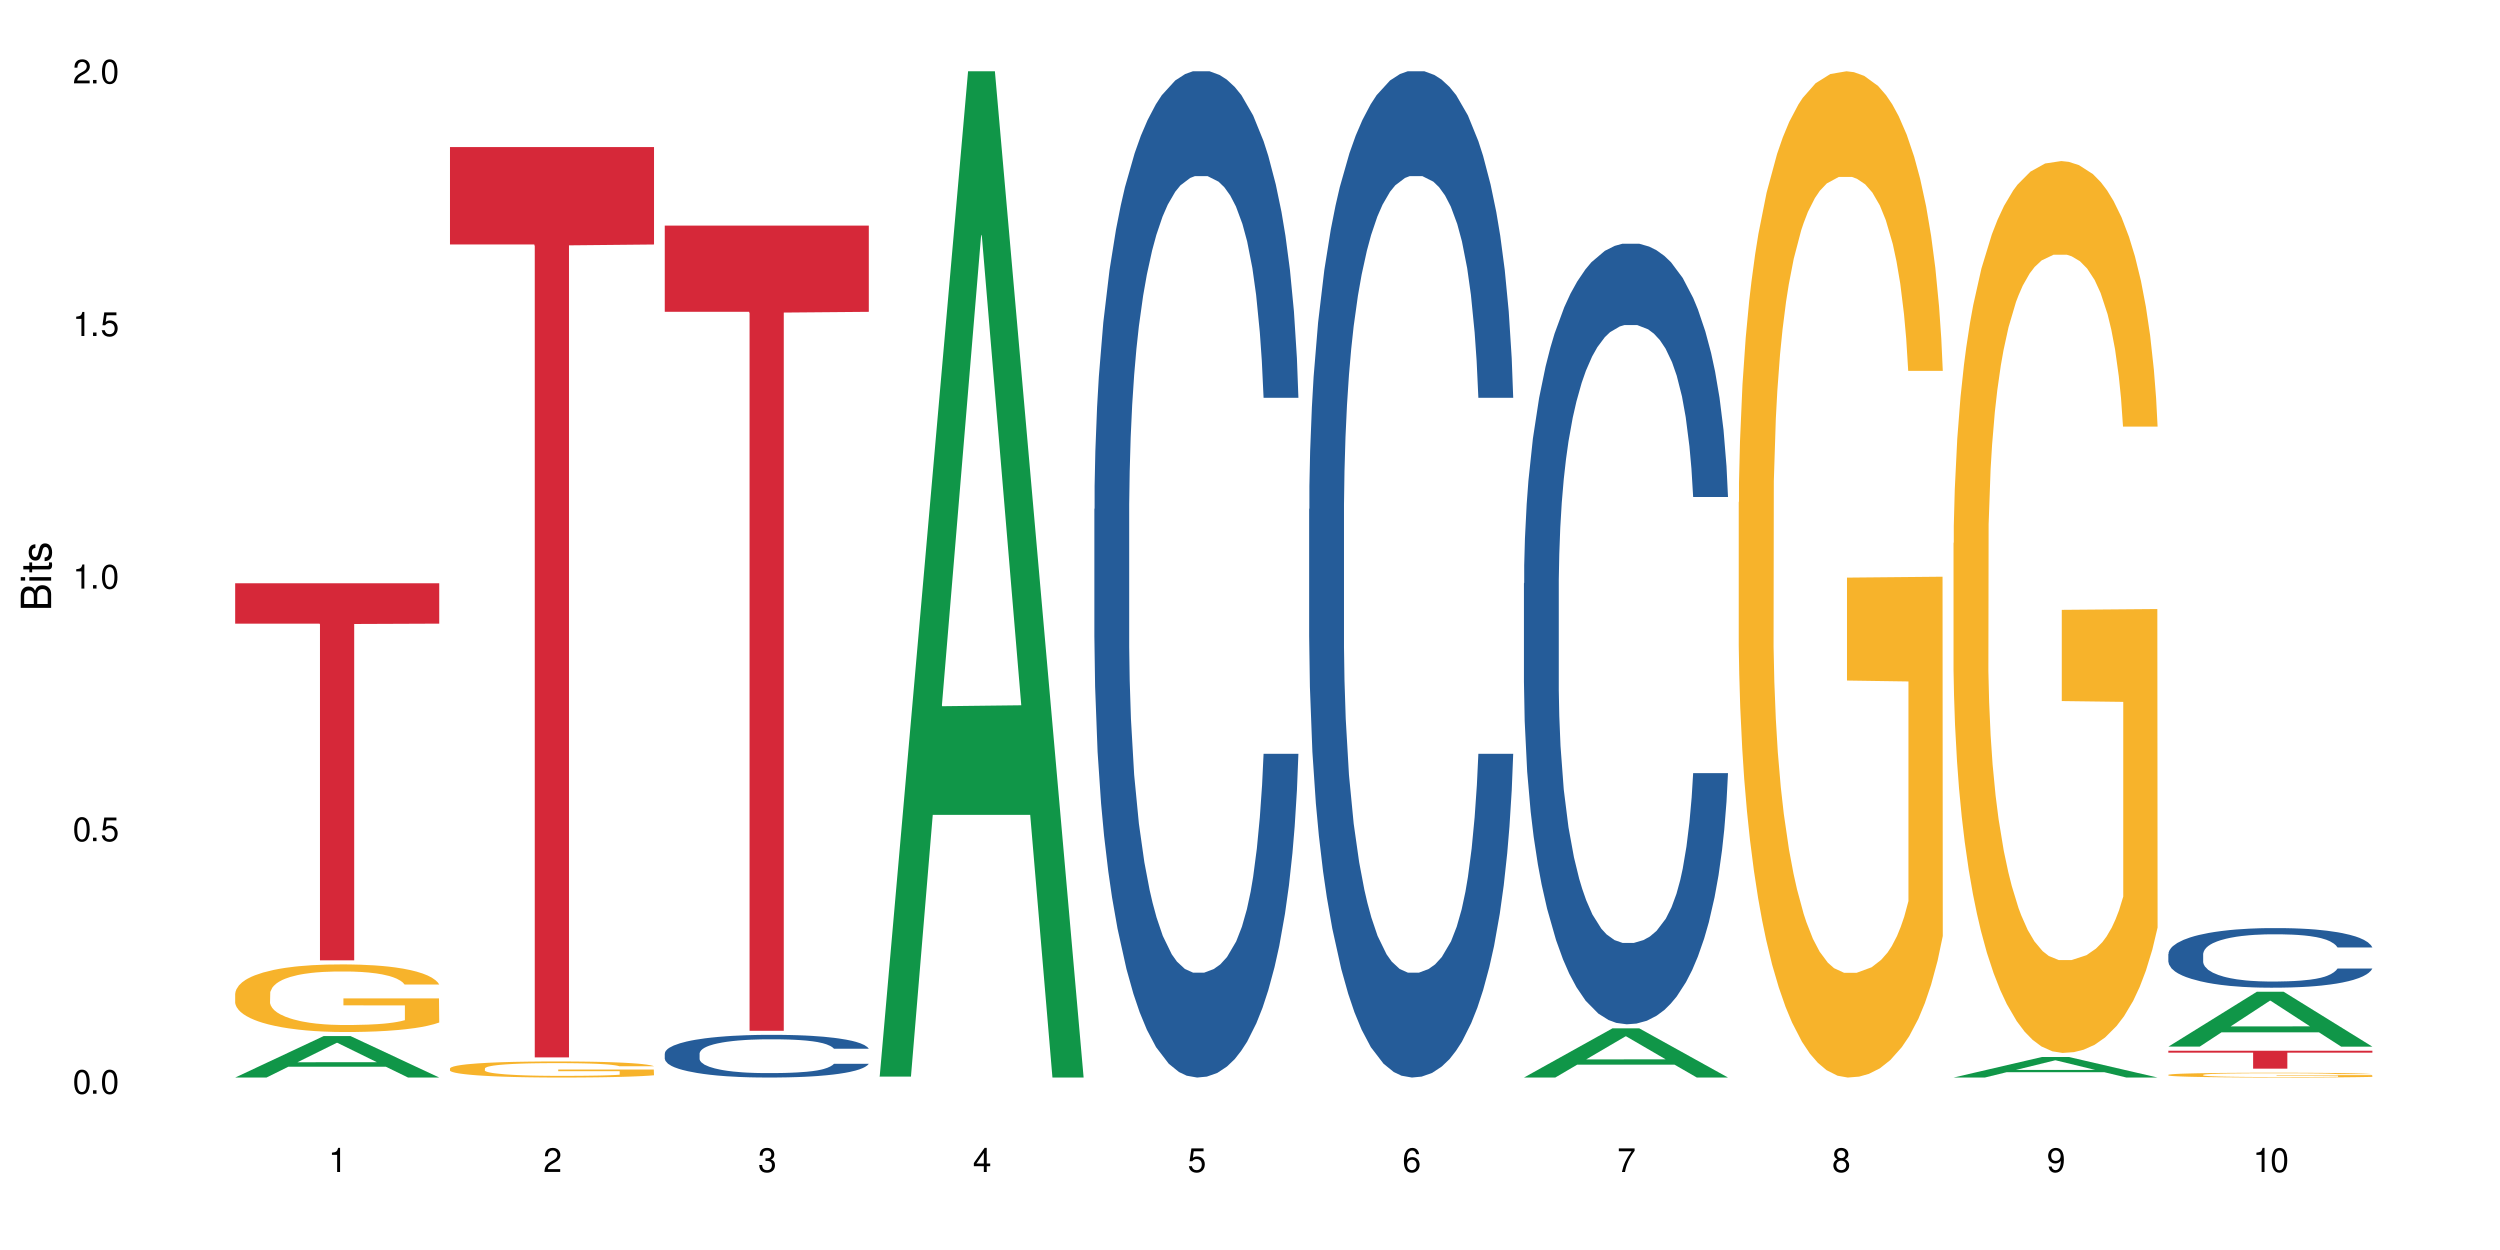 <?xml version="1.0" encoding="UTF-8"?>
<svg xmlns="http://www.w3.org/2000/svg" xmlns:xlink="http://www.w3.org/1999/xlink" width="720" height="360" viewBox="0 0 720 360">
<defs>
<g>
<g id="glyph-0-0">
</g>
<g id="glyph-0-1">
<path d="M 2.641 -6.938 C 2 -6.938 1.422 -6.656 1.078 -6.172 C 0.641 -5.562 0.406 -4.641 0.406 -3.359 C 0.406 -1.016 1.188 0.219 2.641 0.219 C 4.078 0.219 4.859 -1.016 4.859 -3.297 C 4.859 -4.641 4.656 -5.547 4.203 -6.172 C 3.844 -6.656 3.281 -6.938 2.641 -6.938 Z M 2.641 -6.188 C 3.547 -6.188 4 -5.25 4 -3.375 C 4 -1.406 3.562 -0.484 2.625 -0.484 C 1.734 -0.484 1.281 -1.438 1.281 -3.344 C 1.281 -5.25 1.734 -6.188 2.641 -6.188 Z M 2.641 -6.188 "/>
</g>
<g id="glyph-0-2">
<path d="M 1.828 -1 L 0.828 -1 L 0.828 0 L 1.828 0 Z M 1.828 -1 "/>
</g>
<g id="glyph-0-3">
<path d="M 4.562 -6.797 L 1.062 -6.797 L 0.547 -3.094 L 1.328 -3.094 C 1.719 -3.562 2.047 -3.734 2.578 -3.734 C 3.484 -3.734 4.062 -3.109 4.062 -2.094 C 4.062 -1.125 3.484 -0.531 2.578 -0.531 C 1.828 -0.531 1.375 -0.906 1.188 -1.672 L 0.328 -1.672 C 0.453 -1.109 0.547 -0.844 0.75 -0.594 C 1.125 -0.078 1.828 0.219 2.594 0.219 C 3.969 0.219 4.922 -0.781 4.922 -2.219 C 4.922 -3.562 4.031 -4.484 2.719 -4.484 C 2.25 -4.484 1.859 -4.359 1.469 -4.062 L 1.734 -5.969 L 4.562 -5.969 Z M 4.562 -6.797 "/>
</g>
<g id="glyph-0-4">
<path d="M 2.484 -4.938 L 2.484 0 L 3.328 0 L 3.328 -6.938 L 2.766 -6.938 C 2.469 -5.875 2.281 -5.734 0.984 -5.562 L 0.984 -4.938 Z M 2.484 -4.938 "/>
</g>
<g id="glyph-0-5">
<path d="M 4.859 -0.828 L 1.281 -0.828 C 1.359 -1.406 1.672 -1.781 2.5 -2.281 L 3.469 -2.828 C 4.406 -3.344 4.906 -4.062 4.906 -4.906 C 4.906 -5.484 4.672 -6.031 4.266 -6.406 C 3.859 -6.766 3.375 -6.938 2.719 -6.938 C 1.859 -6.938 1.219 -6.625 0.844 -6.031 C 0.609 -5.672 0.5 -5.234 0.484 -4.531 L 1.328 -4.531 C 1.359 -5.016 1.406 -5.281 1.531 -5.516 C 1.75 -5.938 2.188 -6.203 2.703 -6.203 C 3.469 -6.203 4.031 -5.641 4.031 -4.891 C 4.031 -4.344 3.719 -3.859 3.125 -3.516 L 2.234 -3 C 0.812 -2.172 0.406 -1.531 0.328 -0.016 L 4.859 -0.016 Z M 4.859 -0.828 "/>
</g>
<g id="glyph-0-6">
<path d="M 2.125 -3.188 L 2.578 -3.188 C 3.5 -3.188 3.984 -2.766 3.984 -1.922 C 3.984 -1.062 3.469 -0.531 2.594 -0.531 C 1.656 -0.531 1.203 -1 1.156 -2.016 L 0.312 -2.016 C 0.344 -1.453 0.438 -1.094 0.609 -0.781 C 0.953 -0.109 1.625 0.219 2.547 0.219 C 3.953 0.219 4.859 -0.625 4.859 -1.938 C 4.859 -2.828 4.516 -3.297 3.703 -3.594 C 4.344 -3.844 4.656 -4.328 4.656 -5.031 C 4.656 -6.219 3.875 -6.938 2.578 -6.938 C 1.203 -6.938 0.484 -6.172 0.453 -4.703 L 1.297 -4.703 C 1.312 -5.125 1.344 -5.359 1.453 -5.578 C 1.641 -5.969 2.062 -6.203 2.594 -6.203 C 3.344 -6.203 3.797 -5.75 3.797 -5 C 3.797 -4.516 3.609 -4.219 3.25 -4.047 C 3.016 -3.953 2.703 -3.922 2.125 -3.906 Z M 2.125 -3.188 "/>
</g>
<g id="glyph-0-7">
<path d="M 3.141 -1.672 L 3.141 0 L 3.984 0 L 3.984 -1.672 L 4.984 -1.672 L 4.984 -2.438 L 3.984 -2.438 L 3.984 -6.938 L 3.359 -6.938 L 0.266 -2.578 L 0.266 -1.672 Z M 3.141 -2.438 L 1 -2.438 L 3.141 -5.5 Z M 3.141 -2.438 "/>
</g>
<g id="glyph-0-8">
<path d="M 4.781 -5.125 C 4.609 -6.266 3.891 -6.938 2.844 -6.938 C 2.094 -6.938 1.422 -6.578 1.031 -5.953 C 0.594 -5.266 0.406 -4.422 0.406 -3.172 C 0.406 -2 0.578 -1.25 0.984 -0.641 C 1.359 -0.078 1.953 0.219 2.703 0.219 C 3.984 0.219 4.922 -0.75 4.922 -2.094 C 4.922 -3.375 4.062 -4.281 2.844 -4.281 C 2.172 -4.281 1.641 -4.031 1.281 -3.516 C 1.281 -5.234 1.828 -6.188 2.797 -6.188 C 3.391 -6.188 3.797 -5.797 3.938 -5.125 Z M 2.734 -3.531 C 3.547 -3.531 4.062 -2.953 4.062 -2.031 C 4.062 -1.156 3.484 -0.531 2.703 -0.531 C 1.922 -0.531 1.328 -1.188 1.328 -2.078 C 1.328 -2.938 1.906 -3.531 2.734 -3.531 Z M 2.734 -3.531 "/>
</g>
<g id="glyph-0-9">
<path d="M 4.984 -6.797 L 0.438 -6.797 L 0.438 -5.969 L 4.109 -5.969 C 2.5 -3.656 1.828 -2.234 1.328 0 L 2.219 0 C 2.594 -2.172 3.453 -4.047 4.984 -6.094 Z M 4.984 -6.797 "/>
</g>
<g id="glyph-0-10">
<path d="M 3.75 -3.656 C 4.469 -4.094 4.688 -4.438 4.688 -5.078 C 4.688 -6.172 3.844 -6.938 2.641 -6.938 C 1.438 -6.938 0.594 -6.172 0.594 -5.094 C 0.594 -4.438 0.812 -4.094 1.516 -3.656 C 0.734 -3.266 0.359 -2.703 0.359 -1.922 C 0.359 -0.656 1.281 0.219 2.641 0.219 C 3.984 0.219 4.922 -0.656 4.922 -1.922 C 4.922 -2.703 4.531 -3.266 3.75 -3.656 Z M 2.641 -6.188 C 3.359 -6.188 3.812 -5.75 3.812 -5.062 C 3.812 -4.406 3.344 -3.984 2.641 -3.984 C 1.922 -3.984 1.453 -4.406 1.453 -5.078 C 1.453 -5.75 1.922 -6.188 2.641 -6.188 Z M 2.641 -3.266 C 3.484 -3.266 4.062 -2.719 4.062 -1.906 C 4.062 -1.078 3.484 -0.531 2.625 -0.531 C 1.797 -0.531 1.219 -1.094 1.219 -1.906 C 1.219 -2.719 1.781 -3.266 2.641 -3.266 Z M 2.641 -3.266 "/>
</g>
<g id="glyph-0-11">
<path d="M 0.516 -1.578 C 0.672 -0.453 1.406 0.219 2.438 0.219 C 3.188 0.219 3.859 -0.141 4.266 -0.766 C 4.688 -1.453 4.891 -2.297 4.891 -3.547 C 4.891 -4.719 4.703 -5.453 4.312 -6.078 C 3.938 -6.641 3.344 -6.938 2.594 -6.938 C 1.297 -6.938 0.359 -5.969 0.359 -4.625 C 0.359 -3.344 1.234 -2.453 2.453 -2.453 C 3.094 -2.453 3.578 -2.672 4.016 -3.203 C 4 -1.484 3.469 -0.531 2.5 -0.531 C 1.906 -0.531 1.484 -0.906 1.359 -1.578 Z M 2.578 -6.203 C 3.375 -6.203 3.969 -5.531 3.969 -4.641 C 3.969 -3.797 3.391 -3.188 2.547 -3.188 C 1.734 -3.188 1.234 -3.766 1.234 -4.688 C 1.234 -5.562 1.797 -6.203 2.578 -6.203 Z M 2.578 -6.203 "/>
</g>
<g id="glyph-1-0">
</g>
<g id="glyph-1-1">
<path d="M 0 -0.953 L 0 -4.891 C 0 -5.719 -0.234 -6.344 -0.734 -6.797 C -1.188 -7.234 -1.812 -7.469 -2.5 -7.469 C -3.547 -7.469 -4.188 -7 -4.625 -5.875 C -4.984 -6.688 -5.625 -7.094 -6.531 -7.094 C -7.172 -7.094 -7.734 -6.859 -8.141 -6.391 C -8.562 -5.922 -8.75 -5.344 -8.75 -4.5 L -8.75 -0.953 Z M -4.984 -2.062 L -7.766 -2.062 L -7.766 -4.219 C -7.766 -4.844 -7.688 -5.203 -7.453 -5.5 C -7.219 -5.812 -6.859 -5.969 -6.375 -5.969 C -5.891 -5.969 -5.531 -5.812 -5.297 -5.5 C -5.062 -5.203 -4.984 -4.844 -4.984 -4.219 Z M -0.984 -2.062 L -4 -2.062 L -4 -4.781 C -4 -5.766 -3.438 -6.359 -2.484 -6.359 C -1.547 -6.359 -0.984 -5.766 -0.984 -4.781 Z M -0.984 -2.062 "/>
</g>
<g id="glyph-1-2">
<path d="M -6.281 -1.797 L -6.281 -0.797 L 0 -0.797 L 0 -1.797 Z M -8.75 -1.797 L -8.75 -0.797 L -7.484 -0.797 L -7.484 -1.797 Z M -8.75 -1.797 "/>
</g>
<g id="glyph-1-3">
<path d="M -6.281 -3.047 L -6.281 -2.016 L -8.016 -2.016 L -8.016 -1.016 L -6.281 -1.016 L -6.281 -0.172 L -5.469 -0.172 L -5.469 -1.016 L -0.719 -1.016 C -0.078 -1.016 0.281 -1.453 0.281 -2.234 C 0.281 -2.5 0.25 -2.719 0.188 -3.047 L -0.641 -3.047 C -0.609 -2.906 -0.594 -2.766 -0.594 -2.562 C -0.594 -2.141 -0.719 -2.016 -1.156 -2.016 L -5.469 -2.016 L -5.469 -3.047 Z M -6.281 -3.047 "/>
</g>
<g id="glyph-1-4">
<path d="M -4.531 -5.25 C -5.766 -5.25 -6.469 -4.422 -6.469 -2.969 C -6.469 -1.516 -5.719 -0.562 -4.547 -0.562 C -3.562 -0.562 -3.094 -1.062 -2.734 -2.562 L -2.516 -3.484 C -2.344 -4.188 -2.094 -4.469 -1.641 -4.469 C -1.047 -4.469 -0.641 -3.875 -0.641 -3 C -0.641 -2.453 -0.797 -2 -1.062 -1.75 C -1.25 -1.594 -1.422 -1.531 -1.875 -1.469 L -1.875 -0.406 C -0.422 -0.453 0.281 -1.266 0.281 -2.922 C 0.281 -4.5 -0.5 -5.516 -1.719 -5.516 C -2.656 -5.516 -3.172 -4.984 -3.469 -3.734 L -3.703 -2.766 C -3.891 -1.953 -4.156 -1.609 -4.594 -1.609 C -5.188 -1.609 -5.547 -2.125 -5.547 -2.938 C -5.547 -3.75 -5.203 -4.172 -4.531 -4.203 Z M -4.531 -5.25 "/>
</g>
</g>
</defs>
<rect x="-72" y="-36" width="864" height="432" fill="rgb(100%, 100%, 100%)" fill-opacity="1"/>
<path fill-rule="nonzero" fill="rgb(6.275%, 58.824%, 28.235%)" fill-opacity="1" d="M 67.73 310.32 L 67.793 310.309 L 93.223 298.387 L 100.945 298.387 L 126.5 310.332 L 117.52 310.332 L 111.117 307.215 L 83.051 307.215 L 76.773 310.32 L 67.73 310.32 L 85.75 305.926 L 108.543 305.914 L 97.176 300.34 L 97.051 300.328 L 96.926 300.363 L 85.688 305.914 L 85.75 305.926 Z M 67.73 310.32 "/>
<path fill-rule="nonzero" fill="rgb(96.863%, 70.196%, 16.863%)" fill-opacity="1" d="M 67.73 286.09 L 67.801 286.07 L 67.801 285.715 L 68.09 284.914 L 68.805 283.812 L 69.738 282.906 L 70.742 282.195 L 71.387 281.82 L 72.461 281.285 L 73.395 280.895 L 75.758 280.094 L 78.77 279.348 L 80.418 279.027 L 82.281 278.727 L 84.93 278.387 L 86.148 278.262 L 89.875 277.977 L 94.105 277.801 L 98.762 277.746 L 100.914 277.766 L 103.852 277.836 L 107.863 278.031 L 110.16 278.211 L 111.949 278.387 L 113.812 278.617 L 116.105 278.973 L 118.258 279.402 L 119.977 279.828 L 121.695 280.363 L 123.129 280.93 L 124.348 281.555 L 125.422 282.301 L 126.07 282.922 L 126.5 283.547 L 116.535 283.547 L 115.965 282.922 L 115.32 282.441 L 114.242 281.855 L 113.168 281.43 L 112.094 281.09 L 110.086 280.629 L 108.367 280.344 L 106.215 280.094 L 104.137 279.934 L 101.773 279.828 L 100.34 279.793 L 96.543 279.793 L 93.102 279.918 L 91.094 280.059 L 89.66 280.203 L 87.656 280.469 L 86.438 280.68 L 85.719 280.824 L 83.57 281.375 L 82.137 281.875 L 81.348 282.211 L 80.344 282.746 L 79.629 283.227 L 78.84 283.938 L 78.41 284.469 L 77.836 285.68 L 77.766 288.883 L 77.98 289.559 L 78.41 290.285 L 78.984 290.926 L 79.844 291.602 L 80.703 292.121 L 82.207 292.812 L 83.496 293.273 L 84.5 293.578 L 86.438 294.059 L 87.227 294.219 L 89.09 294.539 L 91.023 294.789 L 93.387 295 L 95.18 295.109 L 98.047 295.195 L 101.703 295.195 L 106 295.09 L 108.727 294.949 L 110.59 294.805 L 111.809 294.68 L 113.312 294.484 L 114.387 294.309 L 115.391 294.113 L 116.609 293.809 L 116.609 289.559 L 98.906 289.539 L 98.906 287.547 L 126.426 287.531 L 126.5 294.484 L 124.992 294.965 L 123.129 295.426 L 121.34 295.785 L 119.477 296.086 L 116.824 296.422 L 114.672 296.637 L 111.375 296.887 L 108.367 297.047 L 105.215 297.152 L 102.418 297.207 L 99.121 297.223 L 96.184 297.188 L 93.031 297.082 L 90.52 296.941 L 88.227 296.762 L 85.934 296.531 L 83.066 296.156 L 81.203 295.855 L 79.27 295.48 L 77.336 295.035 L 75.613 294.555 L 74.469 294.184 L 73.32 293.754 L 72.102 293.223 L 70.957 292.617 L 70.098 292.066 L 69.309 291.441 L 68.734 290.855 L 68.16 290.055 L 67.875 289.414 L 67.73 288.863 Z M 67.73 286.09 "/>
<path fill-rule="nonzero" fill="rgb(83.922%, 15.686%, 22.353%)" fill-opacity="1" d="M 67.73 167.984 L 126.5 167.984 L 126.5 179.609 L 102.008 179.711 L 102.008 276.582 L 92.152 276.582 L 92.152 179.812 L 92.008 179.609 L 67.73 179.609 Z M 67.73 167.984 "/>
<path fill-rule="nonzero" fill="rgb(96.863%, 70.196%, 16.863%)" fill-opacity="1" d="M 129.594 307.684 L 129.664 307.68 L 129.664 307.594 L 129.949 307.402 L 130.668 307.141 L 131.598 306.926 L 132.602 306.758 L 133.246 306.668 L 134.32 306.539 L 135.254 306.449 L 137.617 306.258 L 140.629 306.078 L 142.277 306.004 L 144.141 305.93 L 146.793 305.852 L 148.012 305.82 L 151.738 305.754 L 155.965 305.711 L 160.625 305.699 L 162.773 305.703 L 165.711 305.719 L 169.727 305.766 L 172.02 305.809 L 173.812 305.852 L 175.676 305.906 L 177.969 305.992 L 180.117 306.094 L 181.836 306.195 L 183.559 306.32 L 184.992 306.457 L 186.211 306.605 L 187.285 306.781 L 187.93 306.93 L 188.359 307.078 L 178.398 307.078 L 177.824 306.93 L 177.18 306.816 L 176.105 306.676 L 175.031 306.574 L 173.953 306.496 L 171.949 306.383 L 170.227 306.316 L 168.078 306.258 L 166 306.219 L 163.633 306.195 L 162.199 306.184 L 158.402 306.184 L 154.961 306.215 L 152.957 306.25 L 151.523 306.281 L 149.516 306.348 L 148.297 306.398 L 147.582 306.43 L 145.43 306.562 L 143.996 306.68 L 143.207 306.762 L 142.207 306.887 L 141.488 307.004 L 140.699 307.172 L 140.27 307.297 L 139.695 307.586 L 139.625 308.348 L 139.84 308.508 L 140.27 308.684 L 140.844 308.836 L 141.703 308.996 L 142.562 309.117 L 144.07 309.281 L 145.359 309.395 L 146.363 309.465 L 148.297 309.578 L 149.086 309.617 L 150.949 309.695 L 152.883 309.754 L 155.25 309.805 L 157.039 309.828 L 159.906 309.852 L 163.562 309.852 L 167.863 309.824 L 170.586 309.789 L 172.449 309.758 L 173.668 309.727 L 175.172 309.68 L 176.246 309.637 L 177.25 309.594 L 178.469 309.52 L 178.469 308.508 L 160.766 308.504 L 160.766 308.031 L 188.289 308.027 L 188.359 309.68 L 186.855 309.797 L 184.992 309.906 L 183.199 309.988 L 181.336 310.062 L 178.684 310.141 L 176.535 310.191 L 173.238 310.254 L 170.227 310.289 L 167.074 310.316 L 164.277 310.328 L 160.984 310.332 L 158.043 310.324 L 154.891 310.297 L 152.383 310.266 L 150.09 310.223 L 147.797 310.168 L 144.93 310.078 L 143.066 310.008 L 141.129 309.918 L 139.195 309.812 L 137.477 309.699 L 136.328 309.609 L 135.184 309.508 L 133.965 309.379 L 132.816 309.238 L 131.957 309.105 L 131.168 308.957 L 130.594 308.816 L 130.023 308.629 L 129.734 308.477 L 129.594 308.344 Z M 129.594 307.684 "/>
<path fill-rule="nonzero" fill="rgb(83.922%, 15.686%, 22.353%)" fill-opacity="1" d="M 129.594 42.348 L 188.359 42.348 L 188.359 70.414 L 163.867 70.66 L 163.867 304.535 L 154.012 304.535 L 154.012 70.906 L 153.871 70.414 L 129.594 70.414 Z M 129.594 42.348 "/>
<path fill-rule="nonzero" fill="rgb(14.51%, 36.078%, 60%)" fill-opacity="1" d="M 191.453 303.391 L 191.523 303.379 L 191.523 303.109 L 191.738 302.68 L 192.242 302.141 L 192.742 301.77 L 194.031 301.109 L 195.824 300.469 L 197.688 299.973 L 199.051 299.68 L 200.27 299.457 L 203.062 299.039 L 204.855 298.828 L 206.789 298.637 L 209.156 298.445 L 210.875 298.332 L 214.746 298.152 L 217.613 298.074 L 219.832 298.039 L 224.637 298.039 L 227.5 298.086 L 229.582 298.141 L 231.875 298.23 L 233.809 298.332 L 237.176 298.578 L 240.188 298.895 L 241.547 299.074 L 243.699 299.422 L 245.348 299.758 L 246.492 300.051 L 247.785 300.469 L 248.93 300.973 L 249.789 301.547 L 250.219 302.027 L 240.188 302.027 L 239.684 301.578 L 239.113 301.23 L 238.035 300.77 L 236.961 300.445 L 235.457 300.117 L 234.094 299.906 L 232.23 299.691 L 230.582 299.559 L 228.863 299.457 L 227.215 299.391 L 224.062 299.32 L 220.406 299.32 L 219.043 299.344 L 216.25 299.434 L 214.746 299.512 L 212.594 299.668 L 211.09 299.816 L 209.297 300.039 L 208.078 300.23 L 206.574 300.523 L 205.5 300.781 L 204.281 301.152 L 203.566 301.434 L 202.918 301.75 L 202.348 302.117 L 201.918 302.512 L 201.629 302.93 L 201.484 303.332 L 201.484 305.074 L 201.629 305.48 L 201.988 305.949 L 202.918 306.637 L 204.281 307.23 L 205.859 307.703 L 207.363 308.039 L 208.223 308.199 L 209.371 308.379 L 211.16 308.602 L 213.742 308.828 L 215.246 308.918 L 217.539 309.008 L 219.906 309.051 L 223.059 309.051 L 225.852 309.008 L 227.715 308.949 L 229.652 308.859 L 232.305 308.668 L 233.953 308.488 L 235.387 308.277 L 236.461 308.062 L 237.176 307.883 L 238.254 307.535 L 239.113 307.152 L 239.758 306.758 L 240.188 306.379 L 250.219 306.379 L 249.789 306.828 L 249.145 307.266 L 248.5 307.59 L 247.496 307.984 L 246.352 308.332 L 244.703 308.727 L 243.34 308.984 L 241.547 309.266 L 239.898 309.48 L 238.109 309.668 L 235.457 309.895 L 233.738 310.008 L 231.875 310.109 L 229.652 310.199 L 226.855 310.277 L 223.848 310.32 L 221.051 310.332 L 218.043 310.309 L 215.82 310.266 L 212.883 310.164 L 209.227 309.961 L 206.574 309.75 L 204.496 309.535 L 202.703 309.309 L 200.699 309.008 L 198.117 308.512 L 196.543 308.129 L 195.465 307.816 L 194.246 307.379 L 193.387 306.984 L 192.383 306.355 L 191.668 305.559 L 191.453 304.938 Z M 191.453 303.391 "/>
<path fill-rule="nonzero" fill="rgb(83.922%, 15.686%, 22.353%)" fill-opacity="1" d="M 191.453 64.98 L 250.219 64.98 L 250.219 89.805 L 225.727 90.02 L 225.727 296.875 L 215.875 296.875 L 215.875 90.238 L 215.73 89.805 L 191.453 89.805 Z M 191.453 64.98 "/>
<path fill-rule="nonzero" fill="rgb(6.275%, 58.824%, 28.235%)" fill-opacity="1" d="M 253.312 310.059 L 253.375 309.789 L 278.805 20.527 L 286.527 20.527 L 312.082 310.332 L 303.102 310.332 L 296.699 234.684 L 268.633 234.684 L 262.355 310.059 L 253.312 310.059 L 271.332 203.391 L 294.125 203.117 L 282.762 67.875 L 282.633 67.602 L 282.508 68.418 L 271.27 203.117 L 271.332 203.391 Z M 253.312 310.059 "/>
<path fill-rule="nonzero" fill="rgb(14.51%, 36.078%, 60%)" fill-opacity="1" d="M 315.176 146.621 L 315.246 146.355 L 315.246 140 L 315.461 129.934 L 315.961 117.215 L 316.465 108.477 L 317.754 92.844 L 319.547 77.746 L 321.41 66.09 L 322.77 59.203 L 323.988 53.902 L 326.785 44.102 L 328.578 39.07 L 330.512 34.566 L 332.875 30.062 L 334.598 27.414 L 338.465 23.176 L 341.332 21.32 L 343.555 20.527 L 348.355 20.527 L 351.223 21.586 L 353.301 22.91 L 355.594 25.031 L 357.531 27.414 L 360.898 33.242 L 363.91 40.66 L 365.27 44.898 L 367.422 53.109 L 369.07 61.055 L 370.215 67.945 L 371.504 77.746 L 372.652 89.668 L 373.512 103.176 L 373.941 114.566 L 363.91 114.566 L 363.406 103.973 L 362.832 95.758 L 361.758 84.898 L 360.684 77.215 L 359.18 69.535 L 357.816 64.5 L 355.953 59.469 L 354.305 56.289 L 352.586 53.902 L 350.938 52.316 L 347.785 50.727 L 344.129 50.727 L 342.766 51.254 L 339.973 53.375 L 338.465 55.23 L 336.316 58.938 L 334.812 62.383 L 333.02 67.68 L 331.801 72.184 L 330.297 79.07 L 329.223 85.164 L 328.004 93.906 L 327.285 100.527 L 326.641 107.945 L 326.066 116.688 L 325.637 125.957 L 325.352 135.762 L 325.207 145.297 L 325.207 186.355 L 325.352 195.895 L 325.711 207.02 L 326.641 223.18 L 328.004 237.219 L 329.578 248.344 L 331.086 256.293 L 331.945 260 L 333.09 264.238 L 334.883 269.535 L 337.465 274.836 L 338.969 276.953 L 341.262 279.074 L 343.625 280.133 L 346.781 280.133 L 349.574 279.074 L 351.438 277.75 L 353.375 275.629 L 356.023 271.125 L 357.672 266.887 L 359.105 261.855 L 360.184 256.82 L 360.898 252.582 L 361.973 244.371 L 362.832 235.363 L 363.48 226.094 L 363.91 217.086 L 373.941 217.086 L 373.512 227.684 L 372.867 238.012 L 372.223 245.695 L 371.219 254.969 L 370.07 263.18 L 368.422 272.449 L 367.062 278.543 L 365.27 285.168 L 363.621 290.199 L 361.832 294.703 L 359.18 300 L 357.457 302.648 L 355.594 305.035 L 353.375 307.152 L 350.578 309.008 L 347.57 310.066 L 344.773 310.332 L 341.762 309.801 L 339.543 308.742 L 336.602 306.359 L 332.949 301.59 L 330.297 296.559 L 328.219 291.523 L 326.426 286.227 L 324.418 279.074 L 321.84 267.418 L 320.262 258.41 L 319.188 250.992 L 317.969 240.664 L 317.109 231.391 L 316.105 216.555 L 315.391 197.746 L 315.176 183.18 Z M 315.176 146.621 "/>
<path fill-rule="nonzero" fill="rgb(14.51%, 36.078%, 60%)" fill-opacity="1" d="M 377.035 146.621 L 377.105 146.355 L 377.105 140 L 377.32 129.934 L 377.824 117.215 L 378.324 108.477 L 379.617 92.844 L 381.406 77.746 L 383.27 66.09 L 384.633 59.203 L 385.852 53.902 L 388.645 44.102 L 390.438 39.07 L 392.371 34.566 L 394.738 30.062 L 396.457 27.414 L 400.328 23.176 L 403.195 21.32 L 405.414 20.527 L 410.219 20.527 L 413.086 21.586 L 415.164 22.91 L 417.457 25.031 L 419.391 27.414 L 422.758 33.242 L 425.77 40.66 L 427.133 44.898 L 429.281 53.109 L 430.93 61.055 L 432.078 67.945 L 433.367 77.746 L 434.512 89.668 L 435.375 103.176 L 435.805 114.566 L 425.77 114.566 L 425.27 103.973 L 424.695 95.758 L 423.621 84.898 L 422.543 77.215 L 421.039 69.535 L 419.68 64.5 L 417.816 59.469 L 416.168 56.289 L 414.445 53.902 L 412.797 52.316 L 409.645 50.727 L 405.988 50.727 L 404.629 51.254 L 401.832 53.375 L 400.328 55.23 L 398.176 58.938 L 396.672 62.383 L 394.879 67.68 L 393.664 72.184 L 392.156 79.07 L 391.082 85.164 L 389.863 93.906 L 389.148 100.527 L 388.504 107.945 L 387.93 116.688 L 387.5 125.957 L 387.211 135.762 L 387.07 145.297 L 387.07 186.355 L 387.211 195.895 L 387.57 207.02 L 388.504 223.18 L 389.863 237.219 L 391.441 248.344 L 392.945 256.293 L 393.805 260 L 394.953 264.238 L 396.742 269.535 L 399.324 274.836 L 400.828 276.953 L 403.121 279.074 L 405.488 280.133 L 408.641 280.133 L 411.438 279.074 L 413.301 277.75 L 415.234 275.629 L 417.887 271.125 L 419.535 266.887 L 420.969 261.855 L 422.043 256.82 L 422.758 252.582 L 423.836 244.371 L 424.695 235.363 L 425.34 226.094 L 425.77 217.086 L 435.805 217.086 L 435.375 227.684 L 434.727 238.012 L 434.082 245.695 L 433.078 254.969 L 431.934 263.18 L 430.285 272.449 L 428.922 278.543 L 427.133 285.168 L 425.484 290.199 L 423.691 294.703 L 421.039 300 L 419.32 302.648 L 417.457 305.035 L 415.234 307.152 L 412.438 309.008 L 409.43 310.066 L 406.633 310.332 L 403.625 309.801 L 401.402 308.742 L 398.465 306.359 L 394.809 301.59 L 392.156 296.559 L 390.078 291.523 L 388.289 286.227 L 386.281 279.074 L 383.699 267.418 L 382.125 258.41 L 381.047 250.992 L 379.832 240.664 L 378.969 231.391 L 377.969 216.555 L 377.25 197.746 L 377.035 183.18 Z M 377.035 146.621 "/>
<path fill-rule="nonzero" fill="rgb(6.275%, 58.824%, 28.235%)" fill-opacity="1" d="M 438.895 310.32 L 438.957 310.305 L 464.387 296.164 L 472.109 296.164 L 497.664 310.332 L 488.688 310.332 L 482.281 306.633 L 454.215 306.633 L 447.938 310.32 L 438.895 310.32 L 456.914 305.105 L 479.707 305.09 L 468.344 298.477 L 468.219 298.465 L 468.09 298.504 L 456.852 305.09 L 456.914 305.105 Z M 438.895 310.32 "/>
<path fill-rule="nonzero" fill="rgb(14.51%, 36.078%, 60%)" fill-opacity="1" d="M 438.895 168.004 L 438.969 167.797 L 438.969 162.867 L 439.184 155.059 L 439.684 145.195 L 440.188 138.41 L 441.477 126.289 L 443.27 114.574 L 445.133 105.531 L 446.492 100.191 L 447.711 96.082 L 450.508 88.477 L 452.297 84.574 L 454.234 81.078 L 456.598 77.586 L 458.316 75.531 L 462.188 72.242 L 465.055 70.805 L 467.277 70.188 L 472.078 70.188 L 474.945 71.012 L 477.023 72.039 L 479.316 73.68 L 481.254 75.531 L 484.621 80.051 L 487.629 85.805 L 488.992 89.094 L 491.141 95.465 L 492.789 101.629 L 493.938 106.973 L 495.227 114.574 L 496.375 123.82 L 497.234 134.301 L 497.664 143.137 L 487.629 143.137 L 487.129 134.918 L 486.555 128.547 L 485.48 120.121 L 484.406 114.164 L 482.898 108.203 L 481.539 104.301 L 479.676 100.395 L 478.027 97.93 L 476.309 96.082 L 474.66 94.848 L 471.504 93.613 L 467.852 93.613 L 466.488 94.023 L 463.691 95.668 L 462.188 97.109 L 460.039 99.984 L 458.535 102.656 L 456.742 106.766 L 455.523 110.258 L 454.02 115.602 L 452.941 120.328 L 451.727 127.109 L 451.008 132.246 L 450.363 138 L 449.789 144.781 L 449.359 151.977 L 449.074 159.578 L 448.93 166.977 L 448.93 198.828 L 449.074 206.227 L 449.43 214.855 L 450.363 227.391 L 451.727 238.281 L 453.301 246.914 L 454.805 253.078 L 455.668 255.953 L 456.812 259.242 L 458.605 263.352 L 461.184 267.461 L 462.691 269.105 L 464.984 270.75 L 467.348 271.574 L 470.5 271.574 L 473.297 270.75 L 475.16 269.723 L 477.094 268.078 L 479.746 264.586 L 481.395 261.297 L 482.828 257.395 L 483.902 253.488 L 484.621 250.199 L 485.695 243.832 L 486.555 236.844 L 487.199 229.652 L 487.629 222.664 L 497.664 222.664 L 497.234 230.883 L 496.59 238.898 L 495.945 244.859 L 494.941 252.051 L 493.793 258.422 L 492.145 265.613 L 490.785 270.34 L 488.992 275.477 L 487.344 279.383 L 485.551 282.875 L 482.898 286.984 L 481.18 289.039 L 479.316 290.891 L 477.094 292.531 L 474.301 293.973 L 471.289 294.793 L 468.496 295 L 465.484 294.59 L 463.262 293.766 L 460.324 291.918 L 456.668 288.219 L 454.02 284.312 L 451.941 280.41 L 450.148 276.301 L 448.141 270.75 L 445.562 261.707 L 443.984 254.723 L 442.91 248.969 L 441.691 240.953 L 440.832 233.762 L 439.828 222.254 L 439.109 207.664 L 438.895 196.363 Z M 438.895 168.004 "/>
<path fill-rule="nonzero" fill="rgb(96.863%, 70.196%, 16.863%)" fill-opacity="1" d="M 500.758 144.652 L 500.828 144.387 L 500.828 139.094 L 501.117 127.184 L 501.832 110.777 L 502.766 97.277 L 503.766 86.691 L 504.414 81.133 L 505.488 73.195 L 506.418 67.371 L 508.785 55.461 L 511.793 44.348 L 513.441 39.582 L 515.305 35.082 L 517.957 30.055 L 519.176 28.203 L 522.902 23.965 L 527.133 21.32 L 531.789 20.527 L 533.938 20.789 L 536.879 21.848 L 540.891 24.762 L 543.184 27.406 L 544.977 30.055 L 546.84 33.496 L 549.133 38.789 L 551.281 45.141 L 553.004 51.492 L 554.723 59.43 L 556.156 67.902 L 557.375 77.164 L 558.449 88.281 L 559.094 97.543 L 559.523 106.805 L 549.562 106.805 L 548.988 97.543 L 548.344 90.398 L 547.27 81.664 L 546.195 75.312 L 545.121 70.281 L 543.113 63.402 L 541.395 59.168 L 539.242 55.461 L 537.164 53.078 L 534.801 51.492 L 533.367 50.961 L 529.566 50.961 L 526.129 52.816 L 524.121 54.934 L 522.688 57.051 L 520.68 61.02 L 519.461 64.195 L 518.746 66.312 L 516.598 74.516 L 515.164 81.93 L 514.375 86.957 L 513.371 94.898 L 512.652 102.043 L 511.867 112.629 L 511.438 120.57 L 510.863 138.566 L 510.789 186.207 L 511.004 196.262 L 511.438 207.113 L 512.008 216.641 L 512.867 226.699 L 513.73 234.375 L 515.234 244.695 L 516.523 251.578 L 517.527 256.078 L 519.461 263.223 L 520.25 265.605 L 522.113 270.367 L 524.051 274.074 L 526.414 277.25 L 528.207 278.836 L 531.074 280.16 L 534.727 280.16 L 539.027 278.574 L 541.75 276.457 L 543.613 274.34 L 544.832 272.484 L 546.34 269.574 L 547.414 266.926 L 548.418 264.016 L 549.633 259.516 L 549.633 196.262 L 531.934 195.996 L 531.934 166.355 L 559.453 166.09 L 559.523 269.574 L 558.02 276.719 L 556.156 283.602 L 554.363 288.895 L 552.5 293.395 L 549.852 298.422 L 547.699 301.598 L 544.402 305.305 L 541.395 307.688 L 538.238 309.273 L 535.445 310.066 L 532.148 310.332 L 529.211 309.805 L 526.055 308.215 L 523.547 306.098 L 521.254 303.453 L 518.961 300.012 L 516.094 294.453 L 514.23 289.953 L 512.297 284.395 L 510.359 277.777 L 508.641 270.633 L 507.492 265.074 L 506.348 258.723 L 505.129 250.781 L 503.98 241.785 L 503.121 233.578 L 502.332 224.316 L 501.762 215.582 L 501.188 203.672 L 500.902 194.145 L 500.758 185.941 Z M 500.758 144.652 "/>
<path fill-rule="nonzero" fill="rgb(6.275%, 58.824%, 28.235%)" fill-opacity="1" d="M 562.617 310.328 L 562.68 310.32 L 588.109 304.41 L 595.832 304.41 L 621.387 310.332 L 612.406 310.332 L 606.004 308.785 L 577.938 308.785 L 571.66 310.328 L 562.617 310.328 L 580.637 308.148 L 603.43 308.141 L 592.066 305.379 L 591.938 305.371 L 591.812 305.387 L 580.574 308.141 L 580.637 308.148 Z M 562.617 310.328 "/>
<path fill-rule="nonzero" fill="rgb(96.863%, 70.196%, 16.863%)" fill-opacity="1" d="M 562.617 156.398 L 562.691 156.164 L 562.691 151.473 L 562.977 140.918 L 563.691 126.375 L 564.625 114.41 L 565.629 105.027 L 566.273 100.102 L 567.348 93.062 L 568.281 87.902 L 570.645 77.348 L 573.656 67.496 L 575.305 63.273 L 577.168 59.285 L 579.816 54.828 L 581.035 53.188 L 584.762 49.434 L 588.992 47.086 L 593.648 46.383 L 595.801 46.617 L 598.738 47.555 L 602.754 50.137 L 605.047 52.48 L 606.836 54.828 L 608.699 57.879 L 610.992 62.57 L 613.145 68.199 L 614.863 73.828 L 616.586 80.867 L 618.016 88.371 L 619.234 96.582 L 620.312 106.434 L 620.957 114.645 L 621.387 122.855 L 611.426 122.855 L 610.852 114.645 L 610.207 108.312 L 609.129 100.57 L 608.055 94.941 L 606.98 90.484 L 604.973 84.383 L 603.254 80.633 L 601.105 77.348 L 599.023 75.234 L 596.66 73.828 L 595.227 73.359 L 591.43 73.359 L 587.988 75 L 585.98 76.879 L 584.547 78.754 L 582.543 82.273 L 581.324 85.09 L 580.605 86.965 L 578.457 94.238 L 577.023 100.805 L 576.234 105.262 L 575.23 112.301 L 574.516 118.633 L 573.727 128.016 L 573.297 135.055 L 572.723 151.004 L 572.652 193.23 L 572.867 202.141 L 573.297 211.762 L 573.871 220.203 L 574.73 229.117 L 575.59 235.922 L 577.094 245.07 L 578.387 251.168 L 579.387 255.156 L 581.324 261.492 L 582.113 263.602 L 583.977 267.824 L 585.91 271.109 L 588.273 273.922 L 590.066 275.332 L 592.934 276.504 L 596.59 276.504 L 600.891 275.098 L 603.613 273.219 L 605.477 271.344 L 606.695 269.699 L 608.199 267.121 L 609.273 264.773 L 610.277 262.195 L 611.496 258.207 L 611.496 202.141 L 593.793 201.906 L 593.793 175.637 L 621.312 175.402 L 621.387 267.121 L 619.879 273.453 L 618.016 279.555 L 616.227 284.246 L 614.363 288.234 L 611.711 292.688 L 609.559 295.504 L 606.266 298.789 L 603.254 300.898 L 600.102 302.309 L 597.305 303.012 L 594.008 303.246 L 591.07 302.777 L 587.918 301.367 L 585.41 299.492 L 583.113 297.145 L 580.82 294.098 L 577.953 289.172 L 576.09 285.184 L 574.156 280.258 L 572.223 274.391 L 570.5 268.059 L 569.355 263.133 L 568.207 257.504 L 566.988 250.465 L 565.844 242.488 L 564.984 235.219 L 564.195 227.008 L 563.621 219.266 L 563.047 208.711 L 562.762 200.266 L 562.617 192.992 Z M 562.617 156.398 "/>
<path fill-rule="nonzero" fill="rgb(6.275%, 58.824%, 28.235%)" fill-opacity="1" d="M 624.48 301.426 L 624.543 301.41 L 649.969 285.625 L 657.691 285.625 L 683.246 301.441 L 674.27 301.441 L 667.863 297.312 L 639.797 297.312 L 633.52 301.426 L 624.48 301.426 L 642.5 295.605 L 665.289 295.59 L 653.926 288.211 L 653.801 288.195 L 653.676 288.238 L 642.438 295.59 L 642.5 295.605 Z M 624.48 301.426 "/>
<path fill-rule="nonzero" fill="rgb(14.51%, 36.078%, 60%)" fill-opacity="1" d="M 624.48 274.766 L 624.551 274.75 L 624.551 274.371 L 624.766 273.777 L 625.266 273.023 L 625.77 272.504 L 627.059 271.578 L 628.852 270.684 L 630.715 269.996 L 632.074 269.586 L 633.293 269.273 L 636.09 268.691 L 637.879 268.395 L 639.816 268.129 L 642.18 267.859 L 643.902 267.703 L 647.77 267.453 L 650.637 267.344 L 652.859 267.297 L 657.66 267.297 L 660.527 267.359 L 662.605 267.438 L 664.898 267.562 L 666.836 267.703 L 670.203 268.051 L 673.215 268.488 L 674.574 268.738 L 676.727 269.227 L 678.375 269.695 L 679.52 270.105 L 680.809 270.684 L 681.957 271.391 L 682.816 272.191 L 683.246 272.867 L 673.215 272.867 L 672.711 272.238 L 672.137 271.754 L 671.062 271.109 L 669.988 270.652 L 668.484 270.199 L 667.121 269.902 L 665.258 269.602 L 663.609 269.414 L 661.891 269.273 L 660.242 269.18 L 657.086 269.086 L 653.434 269.086 L 652.07 269.117 L 649.277 269.242 L 647.77 269.352 L 645.621 269.57 L 644.117 269.773 L 642.324 270.09 L 641.105 270.355 L 639.602 270.762 L 638.527 271.125 L 637.309 271.641 L 636.59 272.035 L 635.945 272.473 L 635.371 272.992 L 634.941 273.539 L 634.656 274.121 L 634.512 274.688 L 634.512 277.117 L 634.656 277.684 L 635.016 278.344 L 635.945 279.301 L 637.309 280.133 L 638.883 280.789 L 640.391 281.262 L 641.25 281.48 L 642.395 281.73 L 644.188 282.047 L 646.766 282.359 L 648.273 282.484 L 650.566 282.609 L 652.93 282.672 L 656.086 282.672 L 658.879 282.609 L 660.742 282.531 L 662.68 282.406 L 665.328 282.141 L 666.977 281.887 L 668.41 281.59 L 669.488 281.293 L 670.203 281.039 L 671.277 280.555 L 672.137 280.02 L 672.781 279.473 L 673.215 278.938 L 683.246 278.938 L 682.816 279.566 L 682.172 280.18 L 681.527 280.633 L 680.523 281.184 L 679.375 281.668 L 677.727 282.219 L 676.367 282.578 L 674.574 282.973 L 672.926 283.27 L 671.133 283.535 L 668.484 283.852 L 666.762 284.008 L 664.898 284.148 L 662.68 284.273 L 659.883 284.383 L 656.871 284.445 L 654.078 284.461 L 651.066 284.43 L 648.848 284.367 L 645.906 284.227 L 642.254 283.945 L 639.602 283.645 L 637.523 283.348 L 635.73 283.035 L 633.723 282.609 L 631.145 281.918 L 629.566 281.387 L 628.492 280.945 L 627.273 280.336 L 626.414 279.785 L 625.41 278.906 L 624.695 277.793 L 624.48 276.93 Z M 624.48 274.766 "/>
<path fill-rule="nonzero" fill="rgb(96.863%, 70.196%, 16.863%)" fill-opacity="1" d="M 624.48 309.539 L 624.551 309.539 L 624.551 309.512 L 624.836 309.457 L 625.555 309.379 L 626.484 309.312 L 627.488 309.262 L 628.133 309.234 L 629.207 309.199 L 630.141 309.172 L 632.504 309.113 L 635.516 309.059 L 637.164 309.039 L 639.027 309.016 L 641.68 308.992 L 642.898 308.984 L 646.625 308.961 L 650.852 308.949 L 655.512 308.945 L 657.66 308.949 L 660.598 308.953 L 664.613 308.965 L 666.906 308.98 L 668.699 308.992 L 670.562 309.008 L 672.855 309.035 L 675.004 309.062 L 676.727 309.094 L 678.445 309.133 L 679.879 309.172 L 681.098 309.219 L 682.172 309.27 L 682.816 309.316 L 683.246 309.359 L 673.285 309.359 L 672.711 309.316 L 672.066 309.281 L 670.992 309.238 L 669.918 309.207 L 668.84 309.184 L 666.836 309.152 L 665.113 309.133 L 662.965 309.113 L 660.887 309.102 L 658.52 309.094 L 653.289 309.094 L 649.848 309.102 L 647.844 309.109 L 646.41 309.121 L 644.402 309.141 L 643.184 309.156 L 642.469 309.164 L 640.316 309.203 L 638.883 309.238 L 638.098 309.266 L 637.094 309.301 L 636.375 309.336 L 635.586 309.387 L 635.156 309.426 L 634.586 309.512 L 634.512 309.738 L 634.727 309.785 L 635.156 309.84 L 635.73 309.883 L 636.59 309.934 L 637.449 309.969 L 638.957 310.02 L 640.246 310.051 L 641.25 310.074 L 643.184 310.105 L 643.973 310.117 L 645.836 310.141 L 647.77 310.16 L 650.137 310.176 L 651.926 310.184 L 654.793 310.188 L 658.449 310.188 L 662.75 310.18 L 665.473 310.172 L 667.336 310.16 L 668.555 310.152 L 670.059 310.137 L 671.133 310.125 L 672.137 310.109 L 673.355 310.09 L 673.355 309.785 L 655.656 309.785 L 655.656 309.645 L 683.176 309.641 L 683.246 310.137 L 681.742 310.172 L 679.879 310.203 L 678.086 310.23 L 676.223 310.25 L 673.57 310.277 L 671.422 310.289 L 668.125 310.309 L 665.113 310.32 L 661.961 310.328 L 659.168 310.332 L 655.871 310.332 L 652.93 310.328 L 649.777 310.324 L 647.27 310.312 L 644.977 310.301 L 642.684 310.281 L 639.816 310.258 L 637.953 310.234 L 636.016 310.207 L 634.082 310.176 L 632.363 310.141 L 631.215 310.117 L 630.07 310.086 L 628.852 310.047 L 627.703 310.004 L 626.844 309.965 L 626.055 309.922 L 625.48 309.879 L 624.91 309.824 L 624.621 309.777 L 624.48 309.738 Z M 624.48 309.539 "/>
<path fill-rule="nonzero" fill="rgb(83.922%, 15.686%, 22.353%)" fill-opacity="1" d="M 624.48 302.605 L 683.246 302.605 L 683.246 303.16 L 658.754 303.164 L 658.754 307.781 L 648.898 307.781 L 648.898 303.168 L 648.758 303.16 L 624.48 303.16 Z M 624.48 302.605 "/>
<g fill="rgb(0%, 0%, 0%)" fill-opacity="1">
<use xlink:href="#glyph-0-1" x="20.965" y="314.993"/>
<use xlink:href="#glyph-0-2" x="25.965" y="314.993"/>
<use xlink:href="#glyph-0-1" x="28.965" y="314.993"/>
</g>
<g fill="rgb(0%, 0%, 0%)" fill-opacity="1">
<use xlink:href="#glyph-0-1" x="20.965" y="242.251"/>
<use xlink:href="#glyph-0-2" x="25.965" y="242.251"/>
<use xlink:href="#glyph-0-3" x="28.965" y="242.251"/>
</g>
<g fill="rgb(0%, 0%, 0%)" fill-opacity="1">
<use xlink:href="#glyph-0-4" x="20.965" y="169.509"/>
<use xlink:href="#glyph-0-2" x="25.965" y="169.509"/>
<use xlink:href="#glyph-0-1" x="28.965" y="169.509"/>
</g>
<g fill="rgb(0%, 0%, 0%)" fill-opacity="1">
<use xlink:href="#glyph-0-4" x="20.965" y="96.767"/>
<use xlink:href="#glyph-0-2" x="25.965" y="96.767"/>
<use xlink:href="#glyph-0-3" x="28.965" y="96.767"/>
</g>
<g fill="rgb(0%, 0%, 0%)" fill-opacity="1">
<use xlink:href="#glyph-0-5" x="20.965" y="24.024"/>
<use xlink:href="#glyph-0-2" x="25.965" y="24.024"/>
<use xlink:href="#glyph-0-1" x="28.965" y="24.024"/>
</g>
<g fill="rgb(0%, 0%, 0%)" fill-opacity="1">
<use xlink:href="#glyph-0-4" x="94.613" y="337.532"/>
</g>
<g fill="rgb(0%, 0%, 0%)" fill-opacity="1">
<use xlink:href="#glyph-0-5" x="156.477" y="337.532"/>
</g>
<g fill="rgb(0%, 0%, 0%)" fill-opacity="1">
<use xlink:href="#glyph-0-6" x="218.336" y="337.532"/>
</g>
<g fill="rgb(0%, 0%, 0%)" fill-opacity="1">
<use xlink:href="#glyph-0-7" x="280.199" y="337.532"/>
</g>
<g fill="rgb(0%, 0%, 0%)" fill-opacity="1">
<use xlink:href="#glyph-0-3" x="342.059" y="337.532"/>
</g>
<g fill="rgb(0%, 0%, 0%)" fill-opacity="1">
<use xlink:href="#glyph-0-8" x="403.918" y="337.532"/>
</g>
<g fill="rgb(0%, 0%, 0%)" fill-opacity="1">
<use xlink:href="#glyph-0-9" x="465.781" y="337.532"/>
</g>
<g fill="rgb(0%, 0%, 0%)" fill-opacity="1">
<use xlink:href="#glyph-0-10" x="527.641" y="337.532"/>
</g>
<g fill="rgb(0%, 0%, 0%)" fill-opacity="1">
<use xlink:href="#glyph-0-11" x="589.5" y="337.532"/>
</g>
<g fill="rgb(0%, 0%, 0%)" fill-opacity="1">
<use xlink:href="#glyph-0-4" x="648.863" y="337.532"/>
<use xlink:href="#glyph-0-1" x="653.863" y="337.532"/>
</g>
<g fill="rgb(0%, 0%, 0%)" fill-opacity="1">
<use xlink:href="#glyph-1-1" x="14.725" y="176.012"/>
<use xlink:href="#glyph-1-2" x="14.725" y="168.012"/>
<use xlink:href="#glyph-1-3" x="14.725" y="165.012"/>
<use xlink:href="#glyph-1-4" x="14.725" y="162.012"/>
</g>
</svg>

